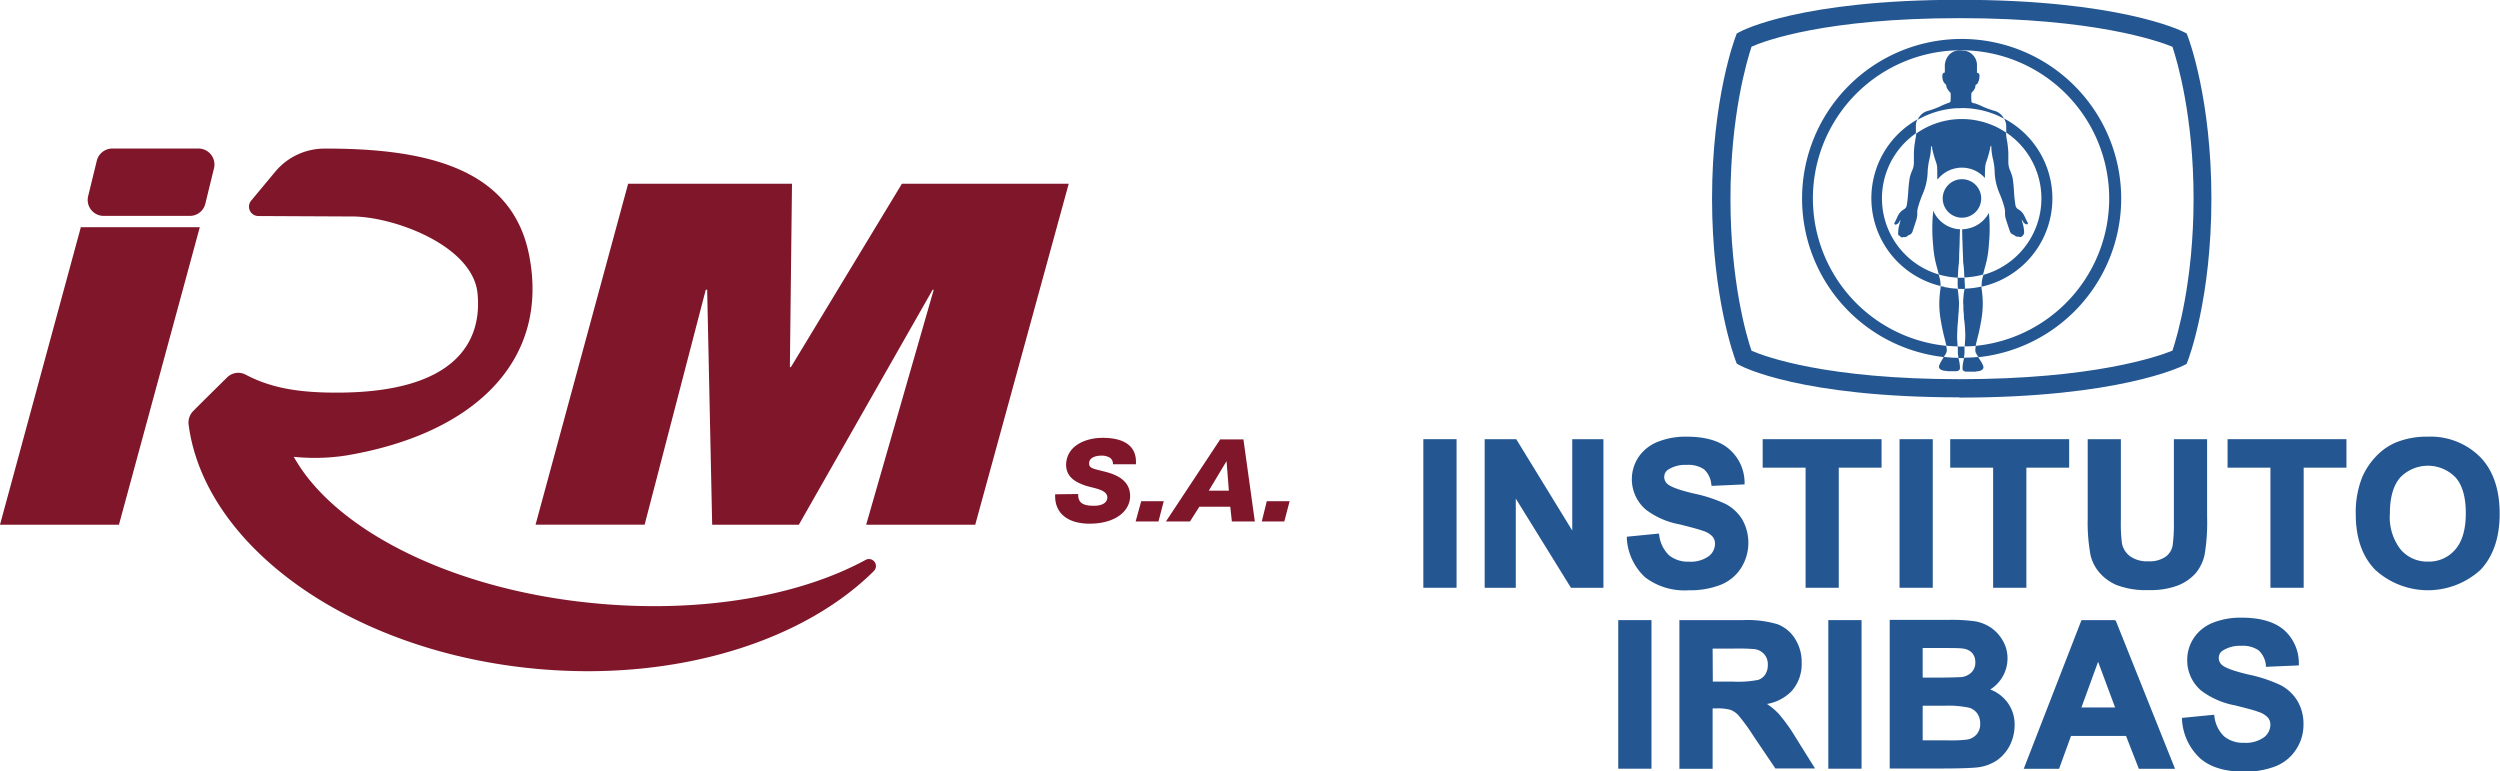 <?xml version="1.0" encoding="UTF-8"?> <svg xmlns="http://www.w3.org/2000/svg" viewBox="0 0 389.65 120.22"><defs><style>.cls-1{fill:#245792;}.cls-2{fill:#80162a;}</style></defs><g id="Layer_2" data-name="Layer 2"><g id="Element"><path class="cls-1" d="M305.4,61.93h0c-24.71,0-33.87-4.78-34.24-5l-.47-.25-.18-.49c-.15-.4-3.67-9.76-3.67-25.24s3.52-24.85,3.67-25.24l.18-.49.47-.25c.37-.21,9.53-5,34.24-5h0c24.68,0,34.51,4.77,34.92,5l.49.24.2.52c.15.39,3.66,9.75,3.66,25.24S341.16,55.81,341,56.21l-.2.51-.49.25c-.41.2-10.24,5-34.92,5ZM273,54.67c2.11.91,11.6,4.43,32.44,4.43s30.9-3.53,33.16-4.45c.73-2.19,3.29-10.81,3.29-23.68s-2.56-21.5-3.29-23.68c-2.25-.92-12.28-4.46-33.16-4.46S275.08,6.35,273,7.27c-.72,2.15-3.29,10.79-3.29,23.7S272.23,52.52,273,54.67Z"></path><path class="cls-1" d="M302.43,44s0,0,0-.06Z"></path><path class="cls-1" d="M308.79,30.93a3,3,0,1,0-3,3A3,3,0,0,0,308.79,30.93Z"></path><path class="cls-1" d="M305.24,49c.06-.5.06-1,.09-1.49,0-.33,0-.67-.05-1a7,7,0,0,0-.07-.79l-.09-.72h0a13.75,13.75,0,0,1-2.67-.38,3,3,0,0,1,0,.31,18,18,0,0,0-.18,1.93,13.86,13.86,0,0,0,.12,2.41c.12.85.28,1.7.47,2.54.15.69.36,1.37.49,2.07.59.06,1.18.1,1.79.11,0,.24,0,.48,0,.72a3.69,3.69,0,0,0,0,.58,5.46,5.46,0,0,1,0-.58c0-.81-.12-1.61-.1-2.42s.05-1.48.13-2.22C305.2,49.73,305.2,49.37,305.24,49Z"></path><path class="cls-1" d="M305.07,44.4v0Z"></path><path class="cls-1" d="M298.69,19a2.75,2.75,0,0,1,.15-.36A2.75,2.75,0,0,0,298.69,19Z"></path><path class="cls-1" d="M301.3,32.81l0,.24a23.72,23.72,0,0,0-.13,2.38c0,.07,0,.39,0,.46,0,.87.08,1.74.15,2.61a16.14,16.14,0,0,0,.4,2.52c.15.59.32,1.18.47,1.76a12.39,12.39,0,0,0,2.93.5l0,.57h0c.06-.85.05-1.7.16-2.54a10.52,10.52,0,0,0,.07-1.12c0-.8.06-1.59.08-2.39,0-.58.05-1.78.06-2.06A4.8,4.8,0,0,1,301.3,32.81Z"></path><path class="cls-1" d="M298.61,19.36c0-.05,0-.1,0-.14S298.62,19.31,298.61,19.36Z"></path><path class="cls-1" d="M305.75,16.84a14,14,0,0,1,6.6,1.65h0c-.08-.13-.16-.26-.25-.38a2.34,2.34,0,0,0-1.29-.85,12.45,12.45,0,0,1-2.13-.81l-.26-.11h0l-.6-.23h0l-.05,0-.1,0h0l-.14-.06c-.25-.09-.27-.13-.27-.38a8.52,8.52,0,0,1,0-1.12.68.68,0,0,1,.18-.26,1.62,1.62,0,0,0,.44-.76c0-.17,0-.32.22-.4a.2.2,0,0,0,.12-.13,2.23,2.23,0,0,0,.3-1.2.41.41,0,0,0-.39-.46c0-.44,0-.88,0-1.32a2.28,2.28,0,0,0-2-2.13,1.07,1.07,0,0,1-.43-.06h-.1c0,.07-.1,0-.15,0a2.36,2.36,0,0,0-1.66.71,2.67,2.67,0,0,0-.67,1.93c0,.28,0,.56,0,.84-.21,0-.31.13-.36.32a1.22,1.22,0,0,0,0,.57,1.37,1.37,0,0,0,.41.87.43.43,0,0,1,.19.35,1.1,1.1,0,0,0,.11.35,3.46,3.46,0,0,0,.55.71,11,11,0,0,1,0,1.17s0,0,0,.08a.31.31,0,0,1-.23.27,11.9,11.9,0,0,0-1.17.47,12.45,12.45,0,0,1-2.13.81,2.28,2.28,0,0,0-1.28.85,3.87,3.87,0,0,0-.34.55A13.94,13.94,0,0,1,305.75,16.84Z"></path><path class="cls-1" d="M305.25,55.78h0c-.77,0-1.53-.07-2.29-.15l-.22.38a5,5,0,0,0-.47.89.51.51,0,0,0,.3.73.23.23,0,0,0,.17.08,1.53,1.53,0,0,0,.37.08.34.34,0,0,0,.2,0,.78.78,0,0,0,.4.06l.23,0a.07.07,0,0,1,.07,0h1c0-.05.1,0,.15-.05a.44.44,0,0,0,.32-.44,5.25,5.25,0,0,0-.21-1.42C305.28,56,305.27,55.87,305.25,55.78Z"></path><path class="cls-1" d="M312.56,18.94s0-.08,0-.11S312.55,18.9,312.56,18.94Z"></path><path class="cls-1" d="M306.21,44.41s0,.07,0,.1S306.21,44.44,306.21,44.41Z"></path><path class="cls-1" d="M308.85,43.93v0Z"></path><path class="cls-1" d="M312.64,19.21a.5.5,0,0,1,0,.12A.5.5,0,0,0,312.64,19.21Z"></path><path class="cls-1" d="M308.53,56c-.17-.3-.34-.6-.52-.89a1.32,1.32,0,0,1-.13-.87c.11-.83.37-1.63.55-2.44s.35-1.69.47-2.54a14.92,14.92,0,0,0,.13-2.41,18,18,0,0,0-.19-1.93c0-.08,0-.17,0-.26h0a13.73,13.73,0,0,1-2.66.33c0,.24-.07.48-.1.72s-.05.53-.07.79-.06.68,0,1c0,.5,0,1,.08,1.49,0,.35,0,.71.08,1.06.08.74.13,1.47.14,2.22,0,.57-.06,1.14-.09,1.71.6,0,1.19,0,1.78-.1l-.06.35a1.32,1.32,0,0,0,.13.87c.11.17.21.35.31.53-.75.08-1.52.12-2.3.13a2.38,2.38,0,0,1,0,.26,5.66,5.66,0,0,0-.2,1.42.43.43,0,0,0,.31.44c.06,0,.12,0,.16.05h1s0,0,.07,0l.22,0a.82.82,0,0,0,.41-.06.35.35,0,0,0,.2,0,1.55,1.55,0,0,0,.36-.08.21.21,0,0,0,.17-.08.51.51,0,0,0,.3-.73A4.46,4.46,0,0,0,308.53,56Z"></path><path class="cls-1" d="M306.16,54a5.46,5.46,0,0,0,0,.7A5.46,5.46,0,0,1,306.16,54Z"></path><path class="cls-1" d="M306.14,54.72a3.69,3.69,0,0,1,0,.58A3.69,3.69,0,0,0,306.14,54.72Z"></path><path class="cls-1" d="M305.75,6.07a24.87,24.87,0,1,0,24.86,24.86A24.89,24.89,0,0,0,305.75,6.07ZM308,53.91c0,.12-.05.23-.06.35a1.22,1.22,0,0,0,.12.86l.32.54c-.76.08-1.53.12-2.3.13a4.89,4.89,0,0,0,.11-1.08c0-.23,0-.47,0-.7h-.41l-.63,0c0,.24,0,.48,0,.71a4.74,4.74,0,0,0,.11,1.07,21.46,21.46,0,0,1-2.28-.15q.13-.26.3-.51a1.22,1.22,0,0,0,.12-.86l-.06-.37a23.09,23.09,0,1,1,4.62,0Z"></path><path class="cls-1" d="M304,17l.62-.06Z"></path><path class="cls-1" d="M305.75,16.84h0l.82,0Z"></path><path class="cls-1" d="M308,18.77q-.4-.07-.81-.12Q307.63,18.7,308,18.77Z"></path><path class="cls-1" d="M304.9,16.87c.28,0,.56,0,.85,0C305.46,16.84,305.18,16.85,304.9,16.87Z"></path><path class="cls-1" d="M300.44,17.88c.25-.1.51-.2.77-.28C301,17.68,300.69,17.78,300.44,17.88Z"></path><path class="cls-1" d="M298.84,18.66a13.55,13.55,0,0,1,1.58-.77A13.55,13.55,0,0,0,298.84,18.66Z"></path><path class="cls-1" d="M301.31,17.56c.26-.09.51-.16.77-.23C301.82,17.4,301.57,17.47,301.31,17.56Z"></path><path class="cls-1" d="M303.06,17.1l.73-.12Z"></path><path class="cls-1" d="M304.22,18.66c-.24,0-.48.06-.72.11C303.74,18.72,304,18.69,304.22,18.66Z"></path><path class="cls-1" d="M305.75,18.55a10.6,10.6,0,0,0-1.14.06,10.6,10.6,0,0,1,1.14-.06Z"></path><path class="cls-1" d="M302,19.15l-.53.19Z"></path><path class="cls-1" d="M303.05,18.86a6.25,6.25,0,0,0-.62.16A6.25,6.25,0,0,1,303.05,18.86Z"></path><path class="cls-1" d="M306.88,18.61a10.55,10.55,0,0,0-1.13-.06A10.55,10.55,0,0,1,306.88,18.61Z"></path><path class="cls-1" d="M302.17,42.78,303,43Z"></path><path class="cls-1" d="M309.42,19.11c-.35-.11-.7-.2-1.06-.28C308.72,18.91,309.07,19,309.42,19.11Z"></path><path class="cls-1" d="M309.47,19.12c.33.11.65.23,1,.36C310.12,19.35,309.8,19.23,309.47,19.12Z"></path><path class="cls-1" d="M302.13,17.31l.85-.2Z"></path><path class="cls-1" d="M309.18,17.27c-.24-.07-.49-.12-.74-.17C308.69,17.15,308.94,17.2,309.18,17.27Z"></path><path class="cls-1" d="M311.45,20c-.23-.11-.46-.23-.7-.33C311,19.72,311.22,19.84,311.45,20Z"></path><path class="cls-1" d="M308.22,17.06l-.57-.09Z"></path><path class="cls-1" d="M312.65,20.66a10.3,10.3,0,0,0-.9-.55A10.3,10.3,0,0,1,312.65,20.66Z"></path><path class="cls-1" d="M307.38,16.94l-.57-.06Z"></path><path class="cls-1" d="M302.45,44.63a4.34,4.34,0,0,0-.16-1.39l-.12-.46a12.37,12.37,0,0,1-3.56-22h0a5.19,5.19,0,0,0,0-.56c0-.17,0-.35,0-.53a2,2,0,0,1,.25-1.08,14.08,14.08,0,0,0,4.92,26.22C303.32,44.82,302.88,44.73,302.45,44.63Z"></path><path class="cls-1" d="M310,17.5l-.81-.23Z"></path><path class="cls-1" d="M310.77,17.77a7.61,7.61,0,0,0-.72-.25A7.61,7.61,0,0,1,310.77,17.77Z"></path><path class="cls-1" d="M311.54,18.09c-.21-.1-.43-.19-.65-.27C311.11,17.9,311.33,18,311.54,18.09Z"></path><path class="cls-1" d="M306.2,43.85l0-.56-.42,0c-.22,0-.43,0-.65,0h0l0,.57a5.64,5.64,0,0,0,.05,1.16,11.87,11.87,0,0,1-1.35-.13,14.42,14.42,0,0,0,2,.14h.41A6.4,6.4,0,0,0,306.2,43.85Z"></path><path class="cls-1" d="M299.27,20.4l.22-.13Z"></path><path class="cls-1" d="M303.77,43.14l-.21,0Z"></path><path class="cls-1" d="M300.13,19.91l.28-.13Z"></path><path class="cls-1" d="M311.64,18.14c.24.11.48.22.71.35a2.24,2.24,0,0,1,.34,1.25c0,.18,0,.36,0,.53v.39a12.36,12.36,0,0,1-3.57,22.18h0c0,.13-.07.26-.1.4a4.65,4.65,0,0,0-.16,1.44,14.08,14.08,0,0,0,2.82-26.54Z"></path><path class="cls-1" d="M307.72,43.14l-.14,0Z"></path><path class="cls-1" d="M307.51,44.91a12.26,12.26,0,0,1-1.35.1A12.26,12.26,0,0,0,307.51,44.91Z"></path><path class="cls-1" d="M307.51,44.91c.45-.06.88-.13,1.31-.23C308.39,44.78,308,44.85,307.51,44.91Z"></path><path class="cls-1" d="M310,33.16v0a4.84,4.84,0,0,1-4.17,2.57c0,.33,0,1.48.05,2,0,.8.05,1.59.08,2.39,0,.37,0,.75.07,1.12.09.66.1,1.32.13,2a12.11,12.11,0,0,0,2.91-.45c0,.13-.07.26-.1.4h0c.19-.74.4-1.48.59-2.22a15,15,0,0,0,.4-2.52c.07-.87.15-1.74.15-2.61,0-.07,0-.39,0-.46,0-.77-.05-1.5-.13-2.27Z"></path><path class="cls-1" d="M316.05,34.72c-.21-.35-.36-.73-.54-1.09a2.23,2.23,0,0,0-.93-1,.9.9,0,0,1-.46-.7c-.1-.62-.16-1.24-.21-1.87a22.1,22.1,0,0,0-.22-2.3,7,7,0,0,0-.44-1.29,3.32,3.32,0,0,1-.23-1.2c0-.45,0-.9,0-1.35a14.46,14.46,0,0,0-.18-1.86,8.4,8.4,0,0,1-.19-1.8c0-.17,0-.35,0-.53h0c0,.18,0,.36,0,.53v.39a12.33,12.33,0,0,0-14,.17c0,.42-.11.83-.17,1.24a11.6,11.6,0,0,0-.18,1.86c0,.45,0,.9,0,1.35a3.31,3.31,0,0,1-.22,1.2,5.78,5.78,0,0,0-.44,1.29,22.11,22.11,0,0,0-.23,2.3c-.05.63-.11,1.25-.21,1.87a.9.9,0,0,1-.46.7,2.34,2.34,0,0,0-.93,1c-.18.36-.32.74-.53,1.09a.18.18,0,0,0,0,.22.22.22,0,0,0,.23.06.87.87,0,0,0,.52-.44.84.84,0,0,1,.21-.29c-.08.28-.15.53-.21.77a4.64,4.64,0,0,0-.18,1.33c0,.15,0,.3.19.37s.13.18.24.21a.35.35,0,0,0,.37,0l.26,0a.57.57,0,0,0,.44-.22l.2-.1a.87.87,0,0,0,.56-.62c.18-.53.36-1.08.53-1.62a3.34,3.34,0,0,0,.19-1.12,2.62,2.62,0,0,1,.07-.79,16.77,16.77,0,0,1,.78-2.26,9.29,9.29,0,0,0,.76-3.33,10.44,10.44,0,0,1,.26-2,8.87,8.87,0,0,0,.27-2.05s0-.08,0-.1.14.16.18.26a.92.92,0,0,0,.05.37,14.85,14.85,0,0,0,.53,1.84,4.23,4.23,0,0,1,.18.7c.06.7,0,1.4.06,2.09v0a4.84,4.84,0,0,1,3.81-1.87,4.79,4.79,0,0,1,3.59,1.62v0h0c0-.64,0-1.27.06-1.9a2.88,2.88,0,0,1,.18-.7,16.8,16.8,0,0,0,.53-1.84,1.5,1.5,0,0,0,.05-.37c0-.1.14-.16.17-.26s0,.06,0,.1a10.1,10.1,0,0,0,.27,2.05,9.7,9.7,0,0,1,.26,2,9.29,9.29,0,0,0,.76,3.33,15.49,15.49,0,0,1,.78,2.26,2.62,2.62,0,0,1,.07.79,3.34,3.34,0,0,0,.19,1.12c.18.54.35,1.09.54,1.62a.84.84,0,0,0,.55.62l.2.1a.59.59,0,0,0,.44.22l.26,0a.35.35,0,0,0,.37,0c.11,0,.17-.13.24-.21s.19-.22.19-.37A4.64,4.64,0,0,0,315.3,35c-.06-.24-.13-.49-.2-.77a1.23,1.23,0,0,1,.21.29.83.83,0,0,0,.51.44.21.21,0,0,0,.23-.06A.18.18,0,0,0,316.05,34.72Z"></path><rect class="cls-1" x="221.84" y="68.45" width="5.18" height="23.16"></rect><polygon class="cls-1" points="245.05 82.69 236.32 68.45 231.4 68.45 231.4 91.61 236.25 91.61 236.25 77.71 244.85 91.61 249.91 91.61 249.91 68.45 245.05 68.45 245.05 82.69"></polygon><path class="cls-1" d="M266.33,86.68a4.77,4.77,0,0,1-3.11.86,4.63,4.63,0,0,1-3.09-1,5.23,5.23,0,0,1-1.52-3.09l-.05-.29-5,.49,0,.32a8.93,8.93,0,0,0,2.84,6A10.1,10.1,0,0,0,263.18,92a13.12,13.12,0,0,0,5-.85,6.75,6.75,0,0,0,3.19-2.63,7.38,7.38,0,0,0,.18-7.55A6.75,6.75,0,0,0,269,78.57a22.61,22.61,0,0,0-5-1.65c-2.68-.63-3.68-1.13-4.05-1.44a1.41,1.41,0,0,1-.56-1.12,1.33,1.33,0,0,1,.59-1.15,4.93,4.93,0,0,1,2.92-.75,4.33,4.33,0,0,1,2.69.69,3.59,3.59,0,0,1,1.13,2.3l.05.28,5.14-.23v-.31A6.91,6.91,0,0,0,269.51,70c-1.48-1.29-3.7-1.94-6.59-1.94a11.58,11.58,0,0,0-4.56.81,6.51,6.51,0,0,0-3,2.4,6.24,6.24,0,0,0,1.16,8.16,12.37,12.37,0,0,0,5.27,2.3c1.88.47,3.09.8,3.61,1a3.38,3.38,0,0,1,1.5.88,1.72,1.72,0,0,1,.4,1.16A2.43,2.43,0,0,1,266.33,86.68Z"></path><polygon class="cls-1" points="274.73 72.89 281.42 72.89 281.42 91.61 286.59 91.61 286.59 72.89 293.26 72.89 293.26 68.45 274.73 68.45 274.73 72.89"></polygon><rect class="cls-1" x="296.06" y="68.45" width="5.18" height="23.16"></rect><polygon class="cls-1" points="310.65 91.61 315.83 91.61 315.83 72.89 322.5 72.89 322.5 68.45 303.96 68.45 303.96 72.89 310.65 72.89 310.65 91.61"></polygon><path class="cls-1" d="M342.2,89.36a6.72,6.72,0,0,0,1.43-3,31,31,0,0,0,.37-5.8V68.45h-5.18V81.23a25.37,25.37,0,0,1-.19,3.77,2.77,2.77,0,0,1-1.07,1.75,4.31,4.31,0,0,1-2.72.73A4.52,4.52,0,0,1,332,86.7a3.28,3.28,0,0,1-1.27-2,24.68,24.68,0,0,1-.17-3.7V68.45h-5.17V80.78a27.89,27.89,0,0,0,.45,5.79,6.46,6.46,0,0,0,1.34,2.63,7.35,7.35,0,0,0,2.75,2,12.9,12.9,0,0,0,5,.77,11.92,11.92,0,0,0,4.46-.7A7.28,7.28,0,0,0,342.2,89.36Z"></path><polygon class="cls-1" points="347.19 72.89 353.87 72.89 353.87 91.61 359.05 91.61 359.05 72.89 365.72 72.89 365.72 68.45 347.19 68.45 347.19 72.89"></polygon><path class="cls-1" d="M386.58,71.25a10.93,10.93,0,0,0-8.2-3.19,12.71,12.71,0,0,0-5,.92,9.12,9.12,0,0,0-3,2.1,11.12,11.12,0,0,0-2.16,3.18,14.74,14.74,0,0,0-1.05,5.91c0,3.65,1,6.57,3.05,8.66a12.18,12.18,0,0,0,16.38,0c2-2.11,3-5.06,3-8.76S388.62,73.36,386.58,71.25ZM384.32,80c0,2.52-.56,4.43-1.66,5.67a5.37,5.37,0,0,1-4.23,1.86,5.43,5.43,0,0,1-4.26-1.88A8.17,8.17,0,0,1,372.49,80c0-2.5.55-4.39,1.64-5.61a6,6,0,0,1,8.57,0C383.78,75.59,384.32,77.46,384.32,80Z"></path><rect class="cls-1" x="252.22" y="96.65" width="5.18" height="23.16"></rect><path class="cls-1" d="M277.21,111.23a10.65,10.65,0,0,0-1.81-1.51,7,7,0,0,0,3.84-2,6.34,6.34,0,0,0,1.57-4.4,6.78,6.78,0,0,0-1-3.71A5.52,5.52,0,0,0,277,97.28a16.55,16.55,0,0,0-5.36-.63h-9.89v23.17h5.18v-9.41h.6a7.56,7.56,0,0,1,2.19.23,3.24,3.24,0,0,1,1.24.86,30.35,30.35,0,0,1,2.37,3.27l3.38,5h6.18l-3.05-4.88A26.26,26.26,0,0,0,277.21,111.23Zm-10.28-10.14h3.23a31,31,0,0,1,3.27.08A2.43,2.43,0,0,1,275,102a2.35,2.35,0,0,1,.53,1.63,2.64,2.64,0,0,1-.41,1.51,2.07,2.07,0,0,1-1.11.83,16.15,16.15,0,0,1-4,.26h-3.05Z"></path><rect class="cls-1" x="284.96" y="96.65" width="5.18" height="23.16"></rect><path class="cls-1" d="M310.2,107.46a5.7,5.7,0,0,0,2.69-4.82,5.42,5.42,0,0,0-.74-2.8,6.1,6.1,0,0,0-1.82-2,6.36,6.36,0,0,0-2.48-1,26.47,26.47,0,0,0-4-.23h-9.32v23.17h8c2.94,0,4.75-.08,5.52-.16a6.86,6.86,0,0,0,3.2-1.12,6.39,6.39,0,0,0,2.06-2.44A7.12,7.12,0,0,0,314,113a5.75,5.75,0,0,0-1.17-3.59A6,6,0,0,0,310.2,107.46Zm-6.64,7.93h-3.89V110H303a15.49,15.49,0,0,1,3.93.31,2.4,2.4,0,0,1,1.26.91,2.66,2.66,0,0,1,.44,1.54,2.43,2.43,0,0,1-.56,1.71,2.51,2.51,0,0,1-1.48.8A20.42,20.42,0,0,1,303.56,115.39Zm3.69-10.57a2.69,2.69,0,0,1-1.65.72c-.41,0-1.51.07-3.27.07h-2.66V101H302c2.12,0,3.42,0,3.86.08a2.32,2.32,0,0,1,1.51.68,2.13,2.13,0,0,1,.5,1.49A2.06,2.06,0,0,1,307.25,104.82Z"></path><path class="cls-1" d="M329.66,96.65h-5.24l-9,23.17h5.51l1.86-5.12h8.57l2,5.12h5.64l-9.2-23Zm0,13.62h-5.25l2.6-7.13Z"></path><path class="cls-1" d="M355.44,106.78a22.67,22.67,0,0,0-5-1.65c-2.69-.63-3.69-1.13-4.06-1.44a1.42,1.42,0,0,1-.56-1.13,1.32,1.32,0,0,1,.59-1.14,4.92,4.92,0,0,1,2.92-.76,4.31,4.31,0,0,1,2.69.7,3.59,3.59,0,0,1,1.14,2.3l0,.27,5.14-.22v-.31A6.92,6.92,0,0,0,356,98.2c-1.48-1.28-3.7-1.93-6.59-1.93a11.58,11.58,0,0,0-4.56.81,6.37,6.37,0,0,0-2.95,2.4,6.11,6.11,0,0,0-1,3.39,6.18,6.18,0,0,0,2.18,4.77,12.55,12.55,0,0,0,5.27,2.3c1.88.47,3.09.79,3.61,1a3.58,3.58,0,0,1,1.5.88,1.72,1.72,0,0,1,.4,1.16,2.48,2.48,0,0,1-1,1.94,4.85,4.85,0,0,1-3.11.85,4.62,4.62,0,0,1-3.1-1,5.11,5.11,0,0,1-1.51-3.09l-.05-.28-5,.49,0,.32a8.88,8.88,0,0,0,2.84,6c1.58,1.37,3.86,2.06,6.77,2.06a13.12,13.12,0,0,0,5-.85,6.77,6.77,0,0,0,3.19-2.64,6.94,6.94,0,0,0,1.13-3.79,7,7,0,0,0-.95-3.76A6.65,6.65,0,0,0,355.44,106.78Z"></path><path class="cls-2" d="M12.6,35.41H31.14L18.54,81.78H0Z"></path><path class="cls-2" d="M17.52,23.15H30.93a2.49,2.49,0,0,1,2.42,3.09L32,31.76a2.48,2.48,0,0,1-2.42,1.89H16.16a2.49,2.49,0,0,1-2.42-3.09L15.1,25A2.5,2.5,0,0,1,17.52,23.15Z"></path><path class="cls-2" d="M97.9,28.64h25.54l-.33,28.58h.16l17.3-28.58h26L152,81.78H135l10.53-36.62h-.17L124.51,81.78H111l-.78-36.62H110l-9.53,36.62h-17Z"></path><path class="cls-2" d="M168.05,77c-.05,1.39.76,1.83,2.45,1.83,1.44,0,2.06-.57,2.09-1.27,0-1.27-2-1.42-3.43-1.88-1.69-.58-3-1.42-3-3.3.11-2.91,3-4.14,5.72-4.14,2.92,0,5.37,1,5.16,4.12h-3.58a1.14,1.14,0,0,0-.44-1,2.43,2.43,0,0,0-1.43-.34c-.88,0-1.81.34-1.84,1.15s.54.86,2.44,1.34,4,1.4,3.95,3.91c-.08,2.28-2.32,4.2-6.33,4.2-3.27,0-5.5-1.54-5.35-4.58Z"></path><path class="cls-2" d="M177.87,78.12h3.51l-.82,3.16H177Z"></path><path class="cls-2" d="M190.18,68.48h3.62l1.78,12.8H192l-.25-2.3h-4.82l-1.46,2.3h-3.75Zm-1.78,8h3.13l-.36-4.61h0Z"></path><path class="cls-2" d="M197.44,78.12H201l-.83,3.16h-3.51Z"></path><path class="cls-2" d="M93.26,94.08c-22.58-2-41.11-11.44-47.47-22.88A32.15,32.15,0,0,0,53.91,71C74,67.64,85.71,56.15,82.46,39.73c-2.67-13.5-16-16.62-31.88-16.57h0a10,10,0,0,0-7.68,3.6l-3.75,4.51a1.46,1.46,0,0,0,1.12,2.4l14.41.07c6.41-.09,19,4.43,19.75,12S70.92,61,53.2,61.19c-6.56.08-11-.72-14.94-2.81a2.46,2.46,0,0,0-2.88.46c-1.53,1.51-4,3.94-5.27,5.23a2.57,2.57,0,0,0-.71,2.14c2.52,19,25.31,35.44,54.39,38.05,21.74,1.95,41.41-4.33,52.4-15.25a1.09,1.09,0,0,0-1.3-1.73C124.73,92.8,109.7,95.56,93.26,94.08Z"></path></g></g></svg> 